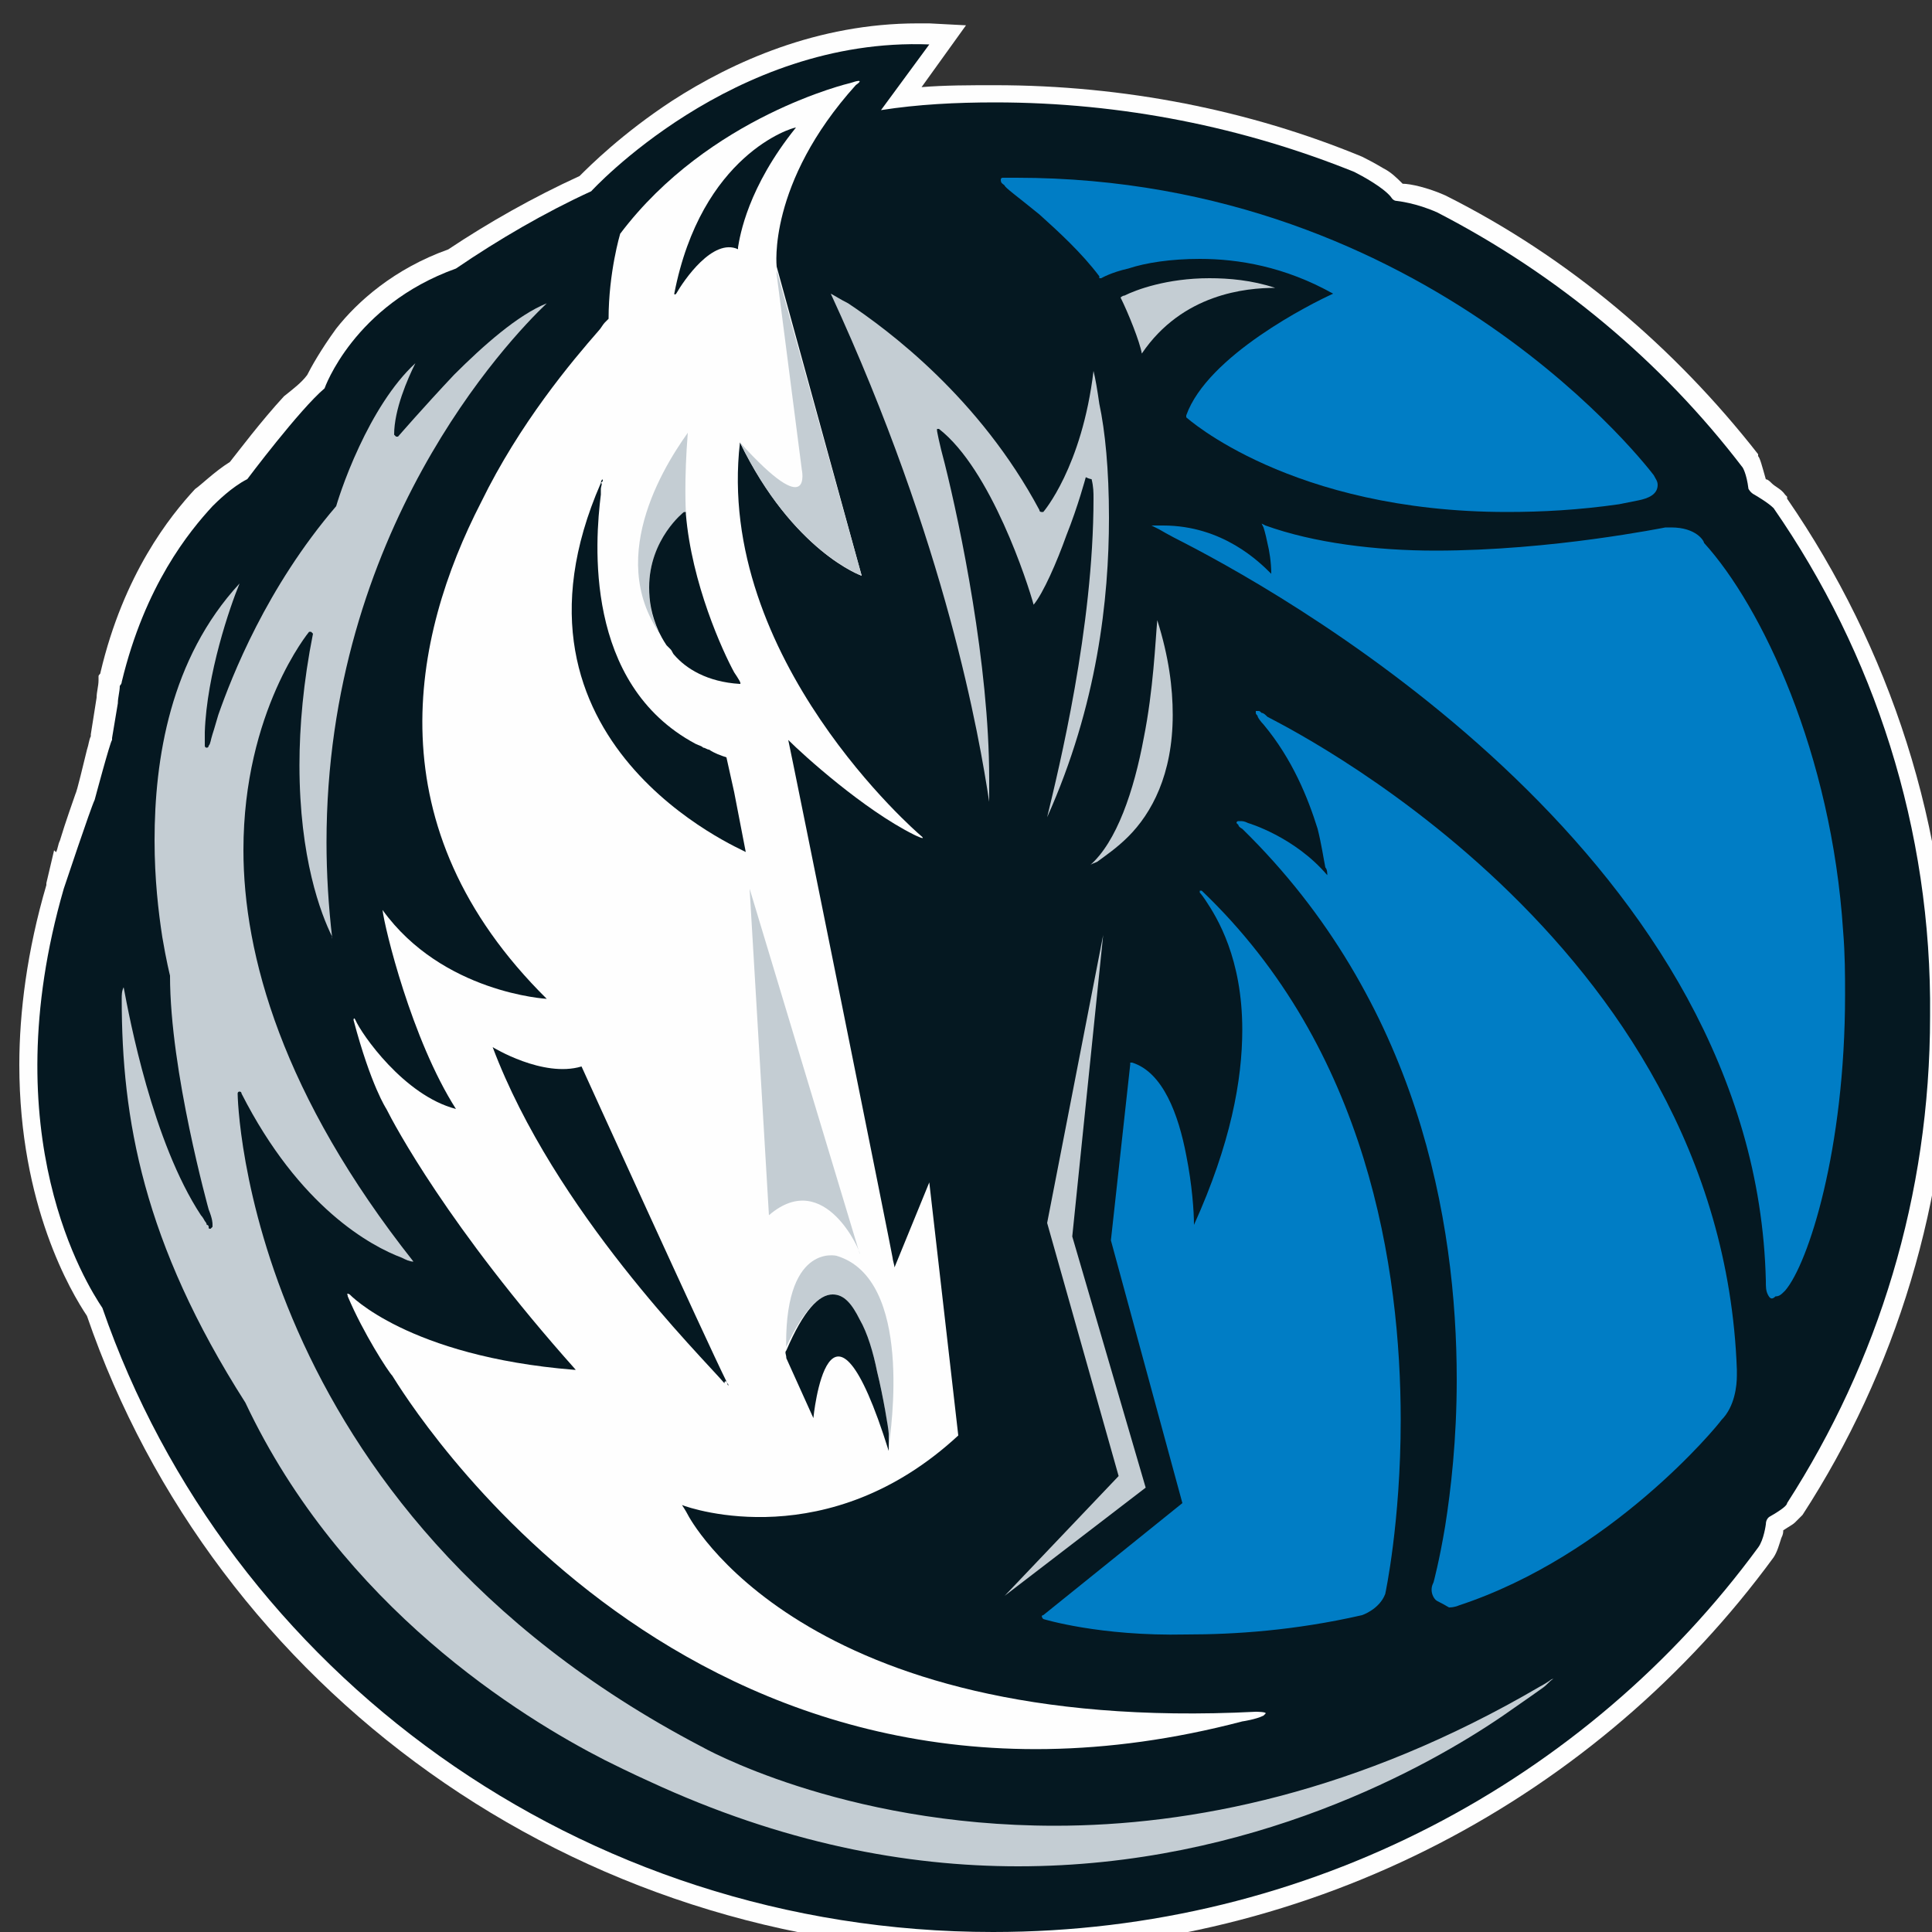 <?xml version="1.0" encoding="utf-8"?>
<!-- Generator: Adobe Illustrator 16.0.3, SVG Export Plug-In . SVG Version: 6.00 Build 0)  -->
<!DOCTYPE svg PUBLIC "-//W3C//DTD SVG 1.1//EN" "http://www.w3.org/Graphics/SVG/1.1/DTD/svg11.dtd">
<svg version="1.1" id="Livello_1" xmlns="http://www.w3.org/2000/svg" xmlns:xlink="http://www.w3.org/1999/xlink" x="0px" y="0px"
	 width="100px" height="100px" viewBox="0 0 100 100" style="enable-background:new 0 0 100 100;" xml:space="preserve">
<rect x="0" y="0" width="100" height="100" fill="#333333" stroke="none"/>
<style type="text/css">
<![CDATA[
	.st0{fill:#C4CDD3;}
	.st1{fill:#FEFEFE;}
	.st2{fill:#007DC5;}
	.st3{fill:#051821;}
]]>
</style>
<title>DAL</title>
<desc>Created with Sketch.</desc>
<g id="Page-1_1_">
	<g id="DAL">
		<g id="Page-1">
			<g id="Group-3" transform="translate(23, 22.11)">
				<path id="Fill-1" class="st1" d="M-18.5,46c-0.8-1.2-3.5-5.7-3.5-13c0-2.7,0.4-5.9,1.4-9.3c0,0,0,0,0-0.1l0.4-1.7l0.1,0.1
					c0.1-0.2,0.1-0.4,0.2-0.6c0.3-1,0.7-2.1,0.8-2.4c0.1-0.2,0.4-1.5,0.6-2.3c0.1-0.3,0.1-0.5,0.2-0.7l0-0.1
					c0.1-0.6,0.2-1.3,0.3-1.9c0-0.3,0.1-0.6,0.1-0.9l0-0.1l0-0.1c0-0.1,0.1-0.1,0.1-0.2c1.2-5.1,3.6-8.1,4.9-9.5l0,0l0,0
					c0.3-0.2,1-0.9,1.8-1.4c0.4-0.5,1.6-2.1,2.8-3.4C-7.8-2-7.4-2.3-7.1-2.7C-6.9-3.1-6.4-4-5.6-5.1c1.1-1.4,3-3.1,5.8-4.1
					C2.3-10.6,4.6-11.9,7-13c0.5-0.5,2.2-2.2,4.8-3.9c3.1-2,7.5-4,12.7-4c0.2,0,0.4,0,0.6,0l1.9,0.1l-2.3,3.2
					c1.2-0.1,2.5-0.1,3.8-0.1c6.7,0,13.2,1.3,19,3.7l0,0l0,0c0.2,0.1,0.6,0.3,1.1,0.6c0.4,0.2,0.7,0.5,1,0.8c0.4,0,1.3,0.2,2.2,0.6
					l0,0l0,0C58.2-8.8,63.7-4.1,68,1.4l0,0l0,0.1c0.1,0.1,0.2,0.5,0.4,1.2c0.1,0,0.2,0.1,0.3,0.2c0.2,0.2,0.5,0.3,0.7,0.6l0.1,0.1
					l0,0.1c5.3,7.7,8.4,17,8.4,26.9c0,9.4-2.8,18.3-7.6,25.7l0,0l0,0c-0.1,0.1-0.1,0.1-0.2,0.2c-0.1,0.1-0.1,0.1-0.2,0.2
					c-0.1,0.1-0.3,0.2-0.6,0.4c0,0.1,0,0.2-0.1,0.4c-0.1,0.3-0.2,0.7-0.4,1l0,0l0,0c-9,12.3-23.7,20.4-40.4,20.4
					C6.6,78.9-11.9,65.2-18.5,46"/>
			</g>
			<path id="Fill-4" class="st3" d="M91.8,26.3c-0.3-0.3-1-0.7-1-0.7c-0.2-0.1-0.3-0.3-0.3-0.3c-0.1-0.8-0.3-1.1-0.3-1.1
				c-4.2-5.5-9.6-10-15.8-13.2c-1.1-0.5-2.1-0.6-2.1-0.6c-0.2,0-0.3-0.2-0.3-0.2c-0.4-0.5-1.5-1.1-1.9-1.3c-5.7-2.3-12-3.6-18.6-3.6
				c-2,0-4,0.1-5.9,0.4l2.5-3.4C37.9,1.9,30.6,9.9,30.6,9.9l0,0c-2.4,1.1-4.8,2.5-7,4l0,0c-5.3,1.9-6.8,6.2-6.8,6.2
				c-1.3,1.1-4,4.7-4,4.7c-0.8,0.4-1.6,1.2-1.8,1.4c-1.2,1.3-3.5,4.1-4.7,9.1c0,0.1-0.1,0.2-0.1,0.2c0,0.3-0.1,0.6-0.1,0.9
				c-0.1,0.6-0.2,1.2-0.3,1.8l0-0.1c0,0.1,0,0.2,0,0.2c-0.1,0.1-0.9,3.1-0.9,3.1C4.7,41.8,3.3,46,3.3,46l0,0c0,0,0,0,0,0
				c-3.7,12.8,1.2,20.5,2,21.7C11.8,86.5,30,100,51.4,100c16.4,0,30.8-7.9,39.6-19.9c0.3-0.4,0.4-1.2,0.4-1.2c0-0.3,0.2-0.4,0.2-0.4
				c0.7-0.4,0.9-0.6,0.9-0.7c4.7-7.3,7.4-15.9,7.4-25.2C100,42.9,97,33.8,91.8,26.3"/>
			<path id="Fill-6" class="st1" d="M31,17.1c0.1-0.1,0.2-0.3,0.3-0.4c0.2-0.2,0.2-0.2,0.2-0.2c0,0,0,0,0,0c0-2.4,0.6-4.4,0.6-4.4
				C36.7,6,44,4.3,44,4.3c0.9-0.3,0.3,0.1,0.3,0.1c-4.6,5.1-4.1,9.4-4.1,9.4l4.4,16c0,0-3.5-1.2-6.3-6.9
				c-1.3,11.2,9.3,20.3,9.3,20.3c0.5,0.4-0.3,0-0.3,0c-2.6-1.3-5.7-4.1-6.5-4.9c0.2,0.9,5.4,26.7,5.4,26.8c0,0.1,0.1,0.4,0.1,0.5
				l1.8-4.4l1.5,13.1c-6.7,6.2-13.8,3.8-14.3,3.6c0.2,0.3,0.3,0.5,0.3,0.5S41.4,89.8,65,88.6c0,0,0.6,0,0.5,0.1c0,0,0,0-0.1,0.1
				c-0.4,0.2-1.1,0.3-1.1,0.3C35.7,96.6,21,72.3,20.3,71.2C20.1,71,18.8,69,18,67.1c0-0.1-0.1-0.2,0.1-0.1c0,0,3,3.2,11.6,3.9
				c0.1,0,0.1,0,0.1,0c-6.6-7.4-9.4-12.7-9.8-13.5c0,0,0,0,0,0c0,0-0.8-1.2-1.7-4.6c0,0,0-0.2,0.1,0c0.3,0.7,2.5,3.9,5.2,4.6h0
				c-2.3-3.6-3.7-9.4-3.8-10.3c3.1,4.3,8.5,4.6,8.5,4.6c0,0,0,0,0,0c0,0,0,0,0,0c-9-8.9-7-18.7-3.4-25.7
				C26.9,21.9,29.6,18.7,31,17.1"/>
			<path id="Fill-8" class="st0" d="M57.9,76.4L52,82.6c0,0,0,0,0,0l7.3-5.6l-3.8-13l1.6-15.6l-2.9,14.9L57.9,76.4z"/>
			<path id="Fill-10" class="st0" d="M59.2,38.2c-0.5,2.7-1.4,5.4-2.8,6.6c0.1-0.1,0.2-0.1,0.4-0.2c0.4-0.3,1-0.7,1.6-1.3
				c1.2-1.2,2.3-3.2,2.3-6.3c0-1.4-0.2-3-0.8-4.9C59.8,33.2,59.7,35.7,59.2,38.2"/>
			<path id="Fill-12" class="st0" d="M59.1,18.3c2.1-3.1,5.4-3.4,6.9-3.4c-1.2-0.4-2.4-0.5-3.4-0.5c-2.2,0-3.8,0.6-4.4,0.9
				c-0.1,0-0.2,0.1-0.2,0.1C58.4,16.2,59,17.7,59.1,18.3L59.1,18.3z M59.1,18.5l0.1,0L59.1,18.5z"/>
			<path id="Fill-14" class="st0" d="M54,26.5L54,26.5L54,26.5z M56.5,24.8C56.6,24.8,56.6,24.8,56.5,24.8c0.1,0.4,0.1,0.7,0.1,1
				c0,6.7-1.8,14-2.4,16.5c2.6-5.8,3.2-11.3,3.2-15.5c0-2.5-0.2-4.5-0.5-5.9c-0.1-0.7-0.2-1.3-0.3-1.7c-0.6,5-2.6,7.3-2.6,7.3
				c0,0-0.1,0-0.1,0c0,0-0.1,0-0.1-0.1c-3.1-5.8-7.8-9.3-9.9-10.7c-0.4-0.2-0.7-0.4-0.9-0.5c6,13,7.7,23,8.2,26.3c0-0.4,0-0.8,0-1.2
				c0-5.9-1.5-13.1-2.3-16.3c-0.3-1.1-0.4-1.7-0.4-1.7v0c0,0,0-0.1,0-0.1c0,0,0.1,0,0.1,0c2.7,2.1,4.6,8,4.9,9.1
				c0.5-0.6,1.2-2.2,1.7-3.6c0.6-1.5,1-3,1-3C56.4,24.8,56.5,24.8,56.5,24.8C56.5,24.8,56.5,24.8,56.5,24.8L56.5,24.8z"/>
			<path id="Fill-16" class="st0" d="M6.3,51.7c0,6.2,1.1,12.6,6.4,20.9l0,0c5,10.6,14.3,16.3,18.6,18.5c1.4,0.7,2.3,1.1,2.3,1.1
				c6.9,3.2,13.3,4.4,19.1,4.4c12.1,0,21.3-5.2,25.1-7.8c1.3-0.9,2-1.4,2-1.4l0.1,0.1l-0.1-0.1c0.3-0.2,0.4-0.4,0.6-0.5
				c-0.1,0-0.2,0.1-0.2,0.1c-0.3,0.2-0.5,0.3-0.5,0.3c-9.4,5.5-18.1,7.2-25.1,7.2c-11.1,0-18.3-4.1-18.3-4.1
				C12.6,78,12.3,56.7,12.3,56.6c0,0,0-0.1,0.1-0.1c0,0,0.1,0,0.1,0.1c3,5.9,6.7,7.9,8.3,8.5c0.2,0.1,0.4,0.2,0.6,0.2
				c-6.8-8.6-8.8-15.9-8.8-21.3c0-7.2,3.4-11.3,3.4-11.3c0,0,0.1,0,0.1,0c0,0,0.1,0.1,0.1,0.1c-0.5,2.5-0.7,4.8-0.7,6.8
				c0,4.8,1.1,7.7,1.7,8.9c0,0,0,0.1,0,0.1c-0.2-1.7-0.3-3.4-0.3-5c0-16.1,9.4-26,11.4-27.9c-1.5,0.6-3.3,2.2-4.8,3.7
				c-1.6,1.7-2.9,3.2-2.9,3.2c0,0-0.1,0-0.1,0c0,0-0.1-0.1-0.1-0.1c0-1.3,0.7-2.9,1.1-3.7c-1.2,1.1-2.2,2.8-2.9,4.3
				c-0.8,1.7-1.2,3.1-1.2,3.1l0,0C13.8,30.4,12,35,11.3,37c-0.2,0.7-0.3,1-0.3,1c-0.1,0.3-0.1,0.5-0.2,0.6c0,0,0,0.1-0.1,0.1
				c-0.1,0-0.1-0.1-0.1-0.1c0,0,0,0,0-0.1c0,0,0-0.1,0-0.1c0-0.2,0-0.5,0-0.5c0.1-3,1.3-6.5,1.8-7.7C8.8,34.1,8,39.3,8,43.5
				c0,2,0.2,3.7,0.4,5c0.2,1.2,0.4,2,0.4,2l0,0c0,2.5,0.5,5.5,1,7.9c0.5,2.4,1,4.2,1,4.2c0.2,0.5,0.2,0.7,0.2,0.8c0,0,0,0,0,0.1
				c0,0-0.1,0.1-0.1,0.1c-0.1,0-0.1,0-0.1-0.1c0,0,0-0.1-0.1-0.1c0-0.1-0.1-0.2-0.1-0.2c-0.1-0.2-0.2-0.3-0.2-0.3
				c-2.5-3.8-3.7-10.2-4-11.8C6.3,51.3,6.3,51.5,6.3,51.7"/>
			<path id="Fill-18" class="st2" d="M61.4,21.6L61.4,21.6l0-0.1c1.1-3.1,6.5-5.8,7.6-6.3c-2.5-1.4-4.9-1.8-6.9-1.8
				c-1.5,0-2.8,0.2-3.7,0.5c-0.9,0.2-1.4,0.5-1.4,0.5l-0.1,0l0-0.1c-0.9-1.2-2.1-2.3-3.1-3.2C52.7,10.2,52,9.7,52,9.6
				c-0.1-0.1-0.2-0.1-0.2-0.3c0-0.1,0.1-0.1,0.1-0.1c0,0,0.1,0,0.1,0c0.1,0,0.2,0,0.3,0c0.1,0,0.2,0,0.3,0c21.5,0,33,15.4,33,15.4
				c0.1,0.2,0.2,0.3,0.2,0.5c0,0.5-0.5,0.7-1,0.8c-0.5,0.1-1,0.2-1,0.2c-2.1,0.3-4,0.4-5.8,0.4C66.8,26.5,61.4,21.6,61.4,21.6"/>
			<path id="Fill-20" class="st2" d="M54,83.8C54,83.7,54,83.7,54,83.8c-0.1-0.1-0.1-0.2,0-0.2l7.2-5.8l-3.7-13.6v0l1-9.1
				c0,0,0-0.1,0-0.1c0,0,0.1,0,0.1,0c1.6,0.5,2.4,2.7,2.8,4.8c0.3,1.5,0.4,2.9,0.4,3.6c1.9-4.2,2.5-7.5,2.5-10.1
				c0-3.7-1.3-5.8-1.9-6.7c-0.2-0.3-0.3-0.4-0.3-0.4c0,0,0-0.1,0-0.1c0,0,0.1,0,0.1,0c8.6,8.2,10.3,19.6,10.3,27.4
				c0,5.3-0.8,9-0.8,9l0,0c-0.3,0.8-1.2,1.1-1.2,1.1c-3.5,0.8-6.6,1-9.1,1C56.9,84.7,54,83.8,54,83.8"/>
			<path id="Fill-22" class="st2" d="M74.3,82.8c-0.1-0.1-0.2-0.3-0.2-0.5c0-0.1,0-0.2,0.1-0.4c0,0,0.3-1.1,0.6-2.9
				c0.3-1.9,0.6-4.5,0.6-7.6c0-8.2-2-19.6-11.1-28.5c0,0-0.2-0.1-0.2-0.2c0,0-0.1-0.1-0.1-0.1c0,0,0-0.1,0.1-0.1c0,0,0.1,0,0.1,0
				c0.1,0,0.2,0,0.4,0.1c0,0,2.4,0.7,4.1,2.7c0-0.1,0-0.3-0.1-0.4c-0.1-0.5-0.2-1.2-0.4-2c-0.5-1.6-1.3-3.6-2.8-5.4
				c0,0-0.2-0.2-0.3-0.4c0-0.1-0.1-0.1-0.1-0.2c0,0,0-0.1,0-0.1c0,0,0.1,0,0.1,0c0.1,0,0.1,0,0.2,0.1c0.1,0,0.2,0.1,0.3,0.2
				c0.5,0.3,23.5,11.4,24.3,33.8c0,0,0,0.1,0,0.3c0,0.5-0.1,1.6-0.8,2.3c-0.2,0.3-5.7,7-13.6,9.6c0,0-0.2,0.1-0.5,0.1
				C74.5,82.9,74.4,82.9,74.3,82.8"/>
			<path id="Fill-24" class="st2" d="M91.5,67c-0.1-0.2-0.1-0.4-0.1-0.7c-0.5-21.6-24.1-35.1-30.1-38.2c-0.8-0.4-1.3-0.7-1.3-0.7
				l-0.4-0.2l0.5,0h0.1c3.1,0,5,1.9,5.6,2.5v0c0-0.6-0.1-1.2-0.2-1.6c-0.1-0.5-0.2-0.8-0.2-0.8l-0.1-0.2l0.2,0.1
				c2.5,0.9,5.7,1.3,8.8,1.3c3,0,6-0.3,8.2-0.6c2.2-0.3,3.7-0.6,3.7-0.6l0,0h0c0.1,0,0.2,0,0.3,0c1.3,0,1.7,0.7,1.7,0.8
				c3,3.3,6.6,10.9,7.2,20.1c0.1,1.2,0.1,2.3,0.1,3.3c0,8-1.9,13.9-3.1,15.3c-0.2,0.2-0.3,0.3-0.5,0.3C91.7,67.3,91.6,67.2,91.5,67"
				/>
			<path id="Fill-26" class="st3" d="M41.2,6.6C41.2,6.6,41.2,6.5,41.2,6.6L41.2,6.6c-0.2,0-4.9,1.4-6.3,8.6c0,0,0,0.1,0.1,0
				c0.4-0.7,1.9-2.9,3.2-2.3c0,0,0-0.1,0-0.1C38.3,12.2,38.7,9.7,41.2,6.6"/>
			<path id="Fill-28" class="st3" d="M37.6,71.5c-1-2-7.5-16.3-7.5-16.3c-2,0.6-4.6-1-4.6-1v0c3.2,8.5,10.8,16,12,17.4
				C37.5,71.5,37.5,71.5,37.6,71.5c0.1,0.3,0.1,0.2,0.1,0.2C37.7,71.6,37.6,71.6,37.6,71.5"/>
			<path id="Fill-30" class="st3" d="M31.1,25c-5.9,13.5,7.4,19,7.5,19.1l0,0L38,41l-0.4-1.8c-0.3-0.1-0.6-0.2-0.9-0.4
				c-0.1,0-0.2-0.1-0.3-0.1c-0.1-0.1-0.2-0.1-0.4-0.2c-5.8-3.1-5.2-10.5-4.9-12.9c0,0,0,0,0-0.1c0-0.1,0-0.1,0-0.2
				C31.1,25.2,31.2,25,31.1,25C31.2,24.9,31.2,24.9,31.1,25l0.1-0.1C31.2,24.7,31.1,24.9,31.1,25"/>
			<path id="Fill-32" class="st0" d="M39.8,62.9l-1-16.9l5.7,18.9C44.6,64.9,42.7,60.4,39.8,62.9"/>
			<path id="Fill-34" class="st0" d="M40.2,14.2l1.3,10.1c0,0,0.6,2.8-3.2-1.4c2.7,5.6,6.3,6.9,6.3,6.9L40.2,14
				C40.2,14,40.2,14,40.2,14.2"/>
			<path id="Fill-36" class="st0" d="M34.1,32.7c-0.4-0.8-0.5-1.6-0.5-2.3c0-2.5,1.8-3.8,1.8-3.9l0.1,0c0,0-0.1-1.6,0.1-4.1
				c-1.5,2.1-4.5,7.2-0.8,11.2c-0.1-0.1-0.1-0.2-0.2-0.2C34.4,33.1,34.2,32.9,34.1,32.7"/>
			<path id="Fill-38" class="st3" d="M38,34.8c-0.6-1.1-2.2-4.6-2.5-8.2c0,0,0-0.1,0-0.1l-0.1,0c0,0-1.8,1.4-1.8,3.9
				c0,0.7,0.1,1.4,0.5,2.3c0.1,0.2,0.2,0.4,0.4,0.7c0.1,0.1,0.1,0.1,0.2,0.2c0.1,0.1,0.1,0.2,0.2,0.3c0.6,0.7,1.7,1.4,3.4,1.5
				C38.4,35.4,38.2,35.1,38,34.8"/>
			<path id="Fill-42" class="st0" d="M43.1,67c0.6,0,1,0.5,1.4,1.3c0.4,0.8,0.7,1.7,0.9,2.7c0.3,1.2,0.5,2.5,0.6,3.2
				c0,0.3,0,0.6,0,0.7v0c0.1-0.8,1.3-8.7-2.7-9.9c0,0-2.8-0.7-2.6,5.1c0-0.1,0-0.3,0-0.4C41.6,67.8,42.4,67,43.1,67"/>
			<path id="Fill-44" class="st3" d="M46,75L46,75L46,75z"/>
			<path id="Fill-46" class="st3" d="M46,74.2c0-0.2-0.3-2-0.6-3.2c-0.2-1-0.5-2-0.9-2.7c-0.4-0.8-0.8-1.3-1.4-1.3
				c-0.7,0-1.5,0.8-2.4,2.9c-0.1,0.1,0,0.2,0,0.4l1.4,3.1c0,0,0.8-8.2,3.9,1.7c0,0,0,0,0,0v0v0v0v0C46,74.8,46,74.6,46,74.2"/>
		</g>
	</g>
</g>
</svg>
